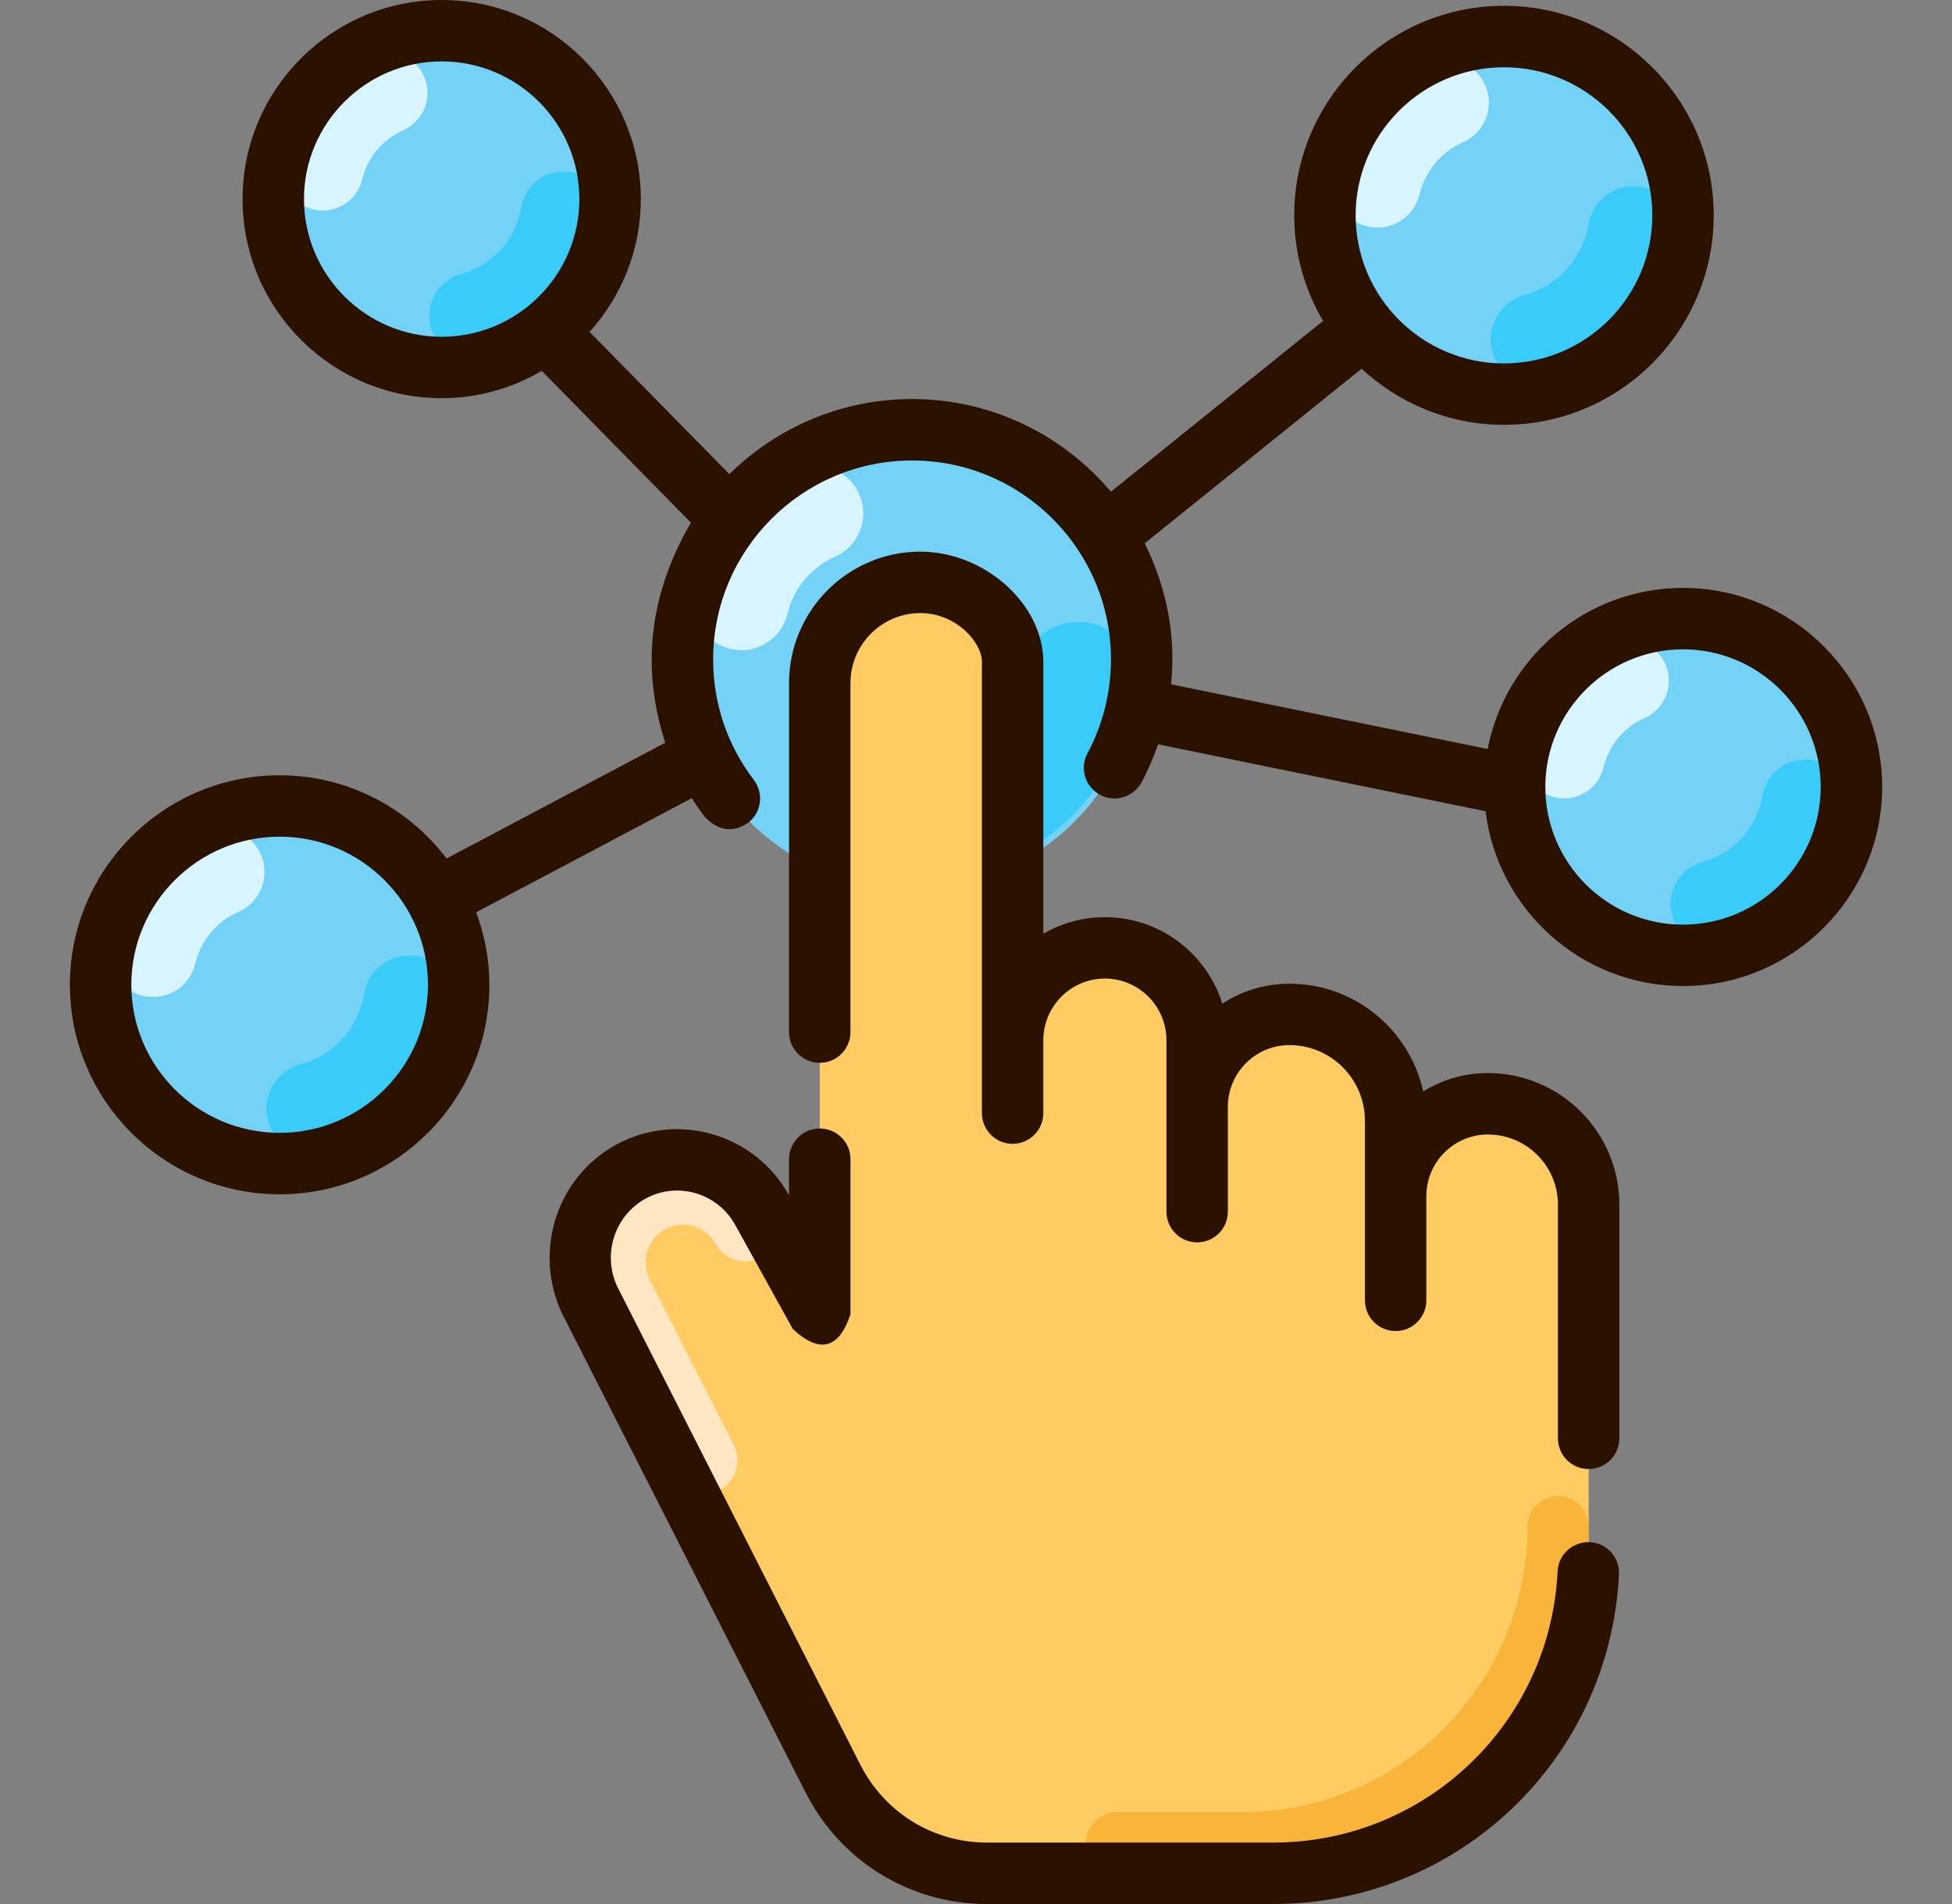 <svg width="41" height="40" viewBox="0 0 41 40" fill="none" xmlns="http://www.w3.org/2000/svg">
<rect x="0" y="0" width="41" height="40" fill="#808080" stroke="none"/>
<path d="M5.874 24.444C7.951 24.444 9.634 22.763 9.634 20.688C9.634 18.614 7.951 16.932 5.874 16.932C3.797 16.932 2.113 18.614 2.113 20.688C2.113 22.763 3.797 24.444 5.874 24.444Z" fill="#74D2F7"/>
<path d="M5.48 17.952C5.277 17.492 4.738 17.283 4.278 17.485C3.303 17.914 2.573 18.788 2.327 19.823C2.271 20.059 2.31 20.304 2.438 20.511C2.566 20.719 2.767 20.864 3.002 20.92C3.071 20.936 3.143 20.945 3.215 20.945C3.639 20.945 4.003 20.656 4.101 20.244C4.216 19.762 4.556 19.354 5.013 19.154C5.473 18.951 5.682 18.412 5.48 17.952Z" fill="#D7F4FF"/>
<path d="M9.381 20.477C9.231 20.268 9.009 20.13 8.757 20.088C8.503 20.046 8.248 20.104 8.038 20.254C7.828 20.404 7.689 20.627 7.647 20.882C7.53 21.592 7.004 22.173 6.308 22.361C5.795 22.5 5.491 23.03 5.63 23.544C5.744 23.963 6.126 24.255 6.559 24.255C6.645 24.255 6.73 24.244 6.812 24.221C8.235 23.836 9.309 22.648 9.548 21.196C9.59 20.941 9.531 20.686 9.381 20.477Z" fill="#3ACCF9"/>
<path d="M19.157 18.675C21.821 18.675 23.98 16.516 23.98 13.852C23.98 11.188 21.821 9.029 19.157 9.029C16.493 9.029 14.334 11.188 14.334 13.852C14.334 16.516 16.493 18.675 19.157 18.675Z" fill="#74D2F7"/>
<path d="M18.048 10.384C17.826 9.88 17.238 9.651 16.735 9.872C15.668 10.342 14.871 11.299 14.602 12.431C14.541 12.69 14.584 12.957 14.723 13.184C14.863 13.411 15.082 13.57 15.34 13.631C15.415 13.649 15.494 13.659 15.572 13.659C16.035 13.659 16.434 13.343 16.541 12.892C16.666 12.364 17.039 11.918 17.538 11.698C18.04 11.477 18.269 10.887 18.048 10.384Z" fill="#D7F4FF"/>
<path d="M23.655 13.581C23.463 13.313 23.178 13.135 22.855 13.082C22.529 13.027 22.203 13.102 21.934 13.294C21.664 13.487 21.486 13.773 21.432 14.101C21.281 15.012 20.607 15.758 19.714 16C19.057 16.179 18.666 16.86 18.845 17.519C18.991 18.057 19.481 18.432 20.037 18.432C20.147 18.432 20.256 18.418 20.361 18.389C22.186 17.894 23.564 16.369 23.87 14.503C23.924 14.177 23.848 13.85 23.655 13.581Z" fill="#3ACCF9"/>
<path d="M31.59 8.28C33.667 8.28 35.35 6.598 35.35 4.524C35.35 2.45 33.667 0.768 31.59 0.768C29.513 0.768 27.829 2.45 27.829 4.524C27.829 6.598 29.513 8.28 31.59 8.28Z" fill="#74D2F7"/>
<path d="M31.196 1.788C30.993 1.328 30.454 1.118 29.994 1.321C29.019 1.75 28.29 2.624 28.044 3.658C27.988 3.895 28.027 4.14 28.154 4.347C28.282 4.554 28.483 4.7 28.718 4.755C28.788 4.772 28.859 4.781 28.931 4.781C29.355 4.781 29.719 4.492 29.817 4.08C29.932 3.598 30.272 3.19 30.729 2.989C31.189 2.787 31.398 2.248 31.196 1.788Z" fill="#D7F4FF"/>
<path d="M35.097 4.313C34.947 4.104 34.725 3.965 34.473 3.924C34.219 3.882 33.965 3.94 33.755 4.089C33.544 4.24 33.405 4.463 33.363 4.718C33.246 5.428 32.72 6.008 32.024 6.197C31.511 6.336 31.207 6.866 31.346 7.379C31.46 7.798 31.842 8.091 32.276 8.091C32.361 8.091 32.446 8.079 32.528 8.057C33.951 7.672 35.025 6.484 35.264 5.031C35.307 4.777 35.247 4.522 35.097 4.313Z" fill="#3ACCF9"/>
<path d="M35.35 20.07C37.304 20.07 38.887 18.486 38.887 16.533C38.887 14.579 37.304 12.996 35.35 12.996C33.397 12.996 31.813 14.579 31.813 16.533C31.813 18.486 33.397 20.07 35.35 20.07Z" fill="#74D2F7"/>
<path d="M34.98 13.956C34.789 13.523 34.282 13.325 33.85 13.516C32.932 13.921 32.246 14.743 32.015 15.717C31.962 15.941 31.999 16.171 32.119 16.366C32.239 16.561 32.428 16.698 32.65 16.751C32.715 16.766 32.782 16.774 32.849 16.774C33.248 16.774 33.591 16.503 33.683 16.114C33.791 15.66 34.112 15.276 34.541 15.087C34.973 14.897 35.17 14.389 34.98 13.956Z" fill="#D7F4FF"/>
<path d="M38.649 16.334C38.508 16.138 38.299 16.007 38.062 15.968C37.823 15.928 37.584 15.983 37.387 16.124C37.189 16.266 37.058 16.476 37.019 16.716C36.908 17.384 36.414 17.931 35.759 18.109C35.277 18.24 34.991 18.739 35.121 19.222C35.228 19.617 35.588 19.892 35.996 19.892C36.076 19.892 36.156 19.881 36.233 19.861C37.571 19.498 38.581 18.379 38.807 17.011C38.846 16.771 38.79 16.532 38.649 16.334Z" fill="#3ACCF9"/>
<path d="M9.277 7.719C11.231 7.719 12.814 6.136 12.814 4.182C12.814 2.229 11.231 0.645 9.277 0.645C7.324 0.645 5.74 2.229 5.74 4.182C5.74 6.136 7.324 7.719 9.277 7.719Z" fill="#74D2F7"/>
<path d="M8.907 1.606C8.716 1.172 8.209 0.975 7.777 1.166C6.859 1.57 6.174 2.393 5.942 3.367C5.889 3.59 5.927 3.82 6.047 4.015C6.167 4.211 6.356 4.347 6.577 4.4C6.642 4.416 6.709 4.424 6.777 4.424C7.175 4.424 7.518 4.152 7.61 3.764C7.718 3.31 8.039 2.926 8.468 2.737C8.9 2.546 9.097 2.039 8.907 1.606Z" fill="#D7F4FF"/>
<path d="M12.576 3.984C12.435 3.787 12.226 3.657 11.989 3.618C11.75 3.578 11.51 3.633 11.313 3.774C11.116 3.915 10.985 4.125 10.945 4.365C10.835 5.034 10.341 5.581 9.685 5.758C9.204 5.889 8.917 6.388 9.048 6.872C9.155 7.266 9.514 7.542 9.922 7.542C10.003 7.542 10.083 7.531 10.159 7.51C11.498 7.147 12.508 6.028 12.733 4.661C12.773 4.421 12.717 4.181 12.576 3.984Z" fill="#3ACCF9"/>
<path d="M35.35 12.351C33.317 12.351 31.62 13.809 31.247 15.735L24.597 14.376C24.7 13.363 24.516 12.375 24.044 11.414L28.599 7.746C29.386 8.475 30.435 8.925 31.59 8.925C34.019 8.925 35.995 6.95 35.995 4.523C35.995 2.096 34.019 0.122 31.589 0.122C29.16 0.122 27.184 2.097 27.184 4.524C27.184 5.333 27.407 6.089 27.79 6.742L23.334 10.33C22.33 9.141 20.831 8.383 19.157 8.383C17.663 8.383 16.308 8.987 15.32 9.961L12.384 6.973C13.05 6.232 13.46 5.255 13.46 4.182C13.459 1.876 11.583 0 9.277 0C6.971 0 5.095 1.876 5.095 4.182C5.095 6.488 6.971 8.365 9.277 8.365C10.044 8.365 10.761 8.154 11.379 7.792L14.512 10.98C13.64 12.48 13.46 14.021 13.973 15.603L9.38 18.035C8.575 16.975 7.304 16.287 5.873 16.287C3.444 16.287 1.468 18.261 1.468 20.688C1.468 23.115 3.444 25.09 5.874 25.09C8.303 25.09 10.279 23.115 10.279 20.688C10.279 20.152 10.178 19.641 10.002 19.165L14.531 16.768C14.617 16.904 14.708 17.037 14.807 17.166C15.092 17.457 15.393 17.498 15.711 17.288C15.995 17.072 16.049 16.667 15.833 16.384C15.274 15.651 14.979 14.776 14.979 13.852C14.979 11.548 16.853 9.674 19.157 9.674C21.461 9.674 23.335 11.548 23.335 13.852C23.335 14.541 23.165 15.223 22.842 15.824C22.673 16.138 22.791 16.529 23.105 16.698C23.419 16.866 23.81 16.748 23.978 16.434C24.116 16.179 24.229 15.912 24.324 15.637L31.203 17.043C31.456 19.109 33.218 20.715 35.351 20.715C37.657 20.715 39.533 18.839 39.533 16.533C39.533 14.227 37.656 12.351 35.35 12.351ZM31.589 1.413C33.307 1.413 34.705 2.808 34.705 4.524C34.705 6.239 33.307 7.635 31.589 7.635C29.872 7.635 28.474 6.239 28.474 4.524C28.474 2.808 29.872 1.413 31.589 1.413ZM9.277 7.075C7.683 7.075 6.385 5.777 6.385 4.183C6.385 2.588 7.683 1.29 9.277 1.29C10.872 1.29 12.169 2.588 12.169 4.182C12.169 5.777 10.872 7.075 9.277 7.075ZM5.874 23.799C4.156 23.799 2.758 22.404 2.758 20.688C2.758 18.973 4.156 17.577 5.874 17.577C7.591 17.577 8.989 18.973 8.989 20.688C8.989 22.404 7.591 23.799 5.874 23.799ZM35.35 19.425C33.755 19.425 32.458 18.128 32.458 16.533C32.458 14.939 33.755 13.641 35.35 13.641C36.944 13.641 38.242 14.939 38.242 16.533C38.242 18.128 36.945 19.425 35.35 19.425Z" fill="#2B1100"/>
<path d="M33.368 31.827V25.309C33.368 24.138 32.421 23.188 31.252 23.188C30.182 23.188 29.314 24.058 29.314 25.13V27.318V23.546C29.314 22.311 28.315 21.311 27.084 21.311C26.013 21.311 25.145 22.18 25.145 23.253V25.455V21.855C25.145 20.783 24.278 19.914 23.207 19.914C22.137 19.914 21.269 20.783 21.269 21.855V23.385V13.905C21.269 13.104 20.402 12.235 19.331 12.235C18.165 12.235 17.218 13.183 17.218 14.352V25.8V27.61L16.006 25.419C15.461 24.434 14.233 24.076 13.251 24.614C12.302 25.134 11.919 26.312 12.379 27.299L17.498 37.368C18.117 38.587 19.367 39.355 20.732 39.355H26.743C30.402 39.355 33.368 36.383 33.368 32.717L33.368 31.827Z" fill="#FFCC64"/>
<path d="M16.265 25.447C15.681 24.391 14.347 24.003 13.293 24.582C12.274 25.14 11.867 26.414 12.366 27.485L14.153 31.001C14.274 31.239 14.516 31.387 14.783 31.387C14.893 31.387 15.004 31.361 15.103 31.31C15.271 31.225 15.396 31.079 15.454 30.9C15.513 30.72 15.498 30.529 15.412 30.361L13.636 26.866C13.457 26.482 13.604 26.022 13.973 25.82C14.347 25.615 14.822 25.754 15.03 26.132C15.122 26.297 15.272 26.416 15.454 26.469C15.635 26.52 15.825 26.499 15.99 26.408C16.33 26.219 16.454 25.788 16.265 25.447Z" fill="#FFE6C2"/>
<path d="M26.099 39.355H23.452C23.097 39.355 22.809 39.067 22.809 38.712C22.809 38.357 23.097 38.069 23.452 38.069H26.099C29.398 38.069 32.082 35.379 32.082 32.073C32.082 31.718 32.37 31.43 32.725 31.43C33.08 31.43 33.368 31.718 33.368 32.073C33.368 36.515 30.73 39.355 26.099 39.355Z" fill="#F9B43A"/>
<path d="M26.743 40H20.732C19.116 40 17.656 39.104 16.923 37.661L11.804 27.591C11.192 26.279 11.695 24.731 12.941 24.048C14.228 23.343 15.856 23.817 16.57 25.107L16.573 25.112V24.353C16.573 23.997 16.862 23.707 17.218 23.707C17.575 23.707 17.864 23.997 17.864 24.353V27.61C17.622 28.339 17.218 28.443 16.654 27.923L15.441 25.731C15.071 25.062 14.228 24.815 13.561 25.18C12.91 25.537 12.647 26.348 12.964 27.027L18.072 37.076C18.585 38.084 19.604 38.709 20.732 38.709H26.742C29.938 38.709 32.562 36.206 32.716 33.01C32.733 32.654 33.032 32.386 33.391 32.397C33.747 32.414 34.022 32.716 34.005 33.072C33.818 36.957 30.628 40 26.743 40Z" fill="#2B1100"/>
<path d="M33.368 30.862C33.012 30.862 32.723 30.573 32.723 30.217V25.309C32.723 24.495 32.063 23.834 31.252 23.834C30.539 23.834 29.959 24.415 29.959 25.13V27.318C29.959 27.674 29.67 27.963 29.314 27.963C28.958 27.963 28.669 27.674 28.669 27.318V23.546C28.669 22.669 27.957 21.956 27.083 21.956C26.37 21.956 25.79 22.538 25.79 23.253V25.455C25.79 25.811 25.501 26.1 25.145 26.1C24.789 26.1 24.5 25.811 24.5 25.455V21.855C24.5 21.14 23.92 20.558 23.207 20.558C22.494 20.558 21.914 21.14 21.914 21.855V23.385C21.914 23.741 21.625 24.03 21.269 24.03C20.913 24.03 20.624 23.741 20.624 23.385V13.905C20.624 13.492 20.081 12.88 19.331 12.88C18.522 12.88 17.863 13.54 17.863 14.352V21.683C17.863 22.039 17.574 22.328 17.218 22.328C16.862 22.328 16.573 22.039 16.573 21.683V14.352C16.573 12.829 17.81 11.589 19.331 11.589C20.683 11.589 21.914 12.693 21.914 13.905V19.616C22.294 19.395 22.736 19.268 23.207 19.268C24.364 19.268 25.346 20.034 25.674 21.085C26.079 20.82 26.564 20.666 27.083 20.666C28.458 20.666 29.611 21.637 29.893 22.93C30.288 22.684 30.753 22.543 31.252 22.543C32.774 22.543 34.013 23.783 34.013 25.308V30.216C34.013 30.573 33.724 30.862 33.368 30.862Z" fill="#2B1100"/>
</svg>
